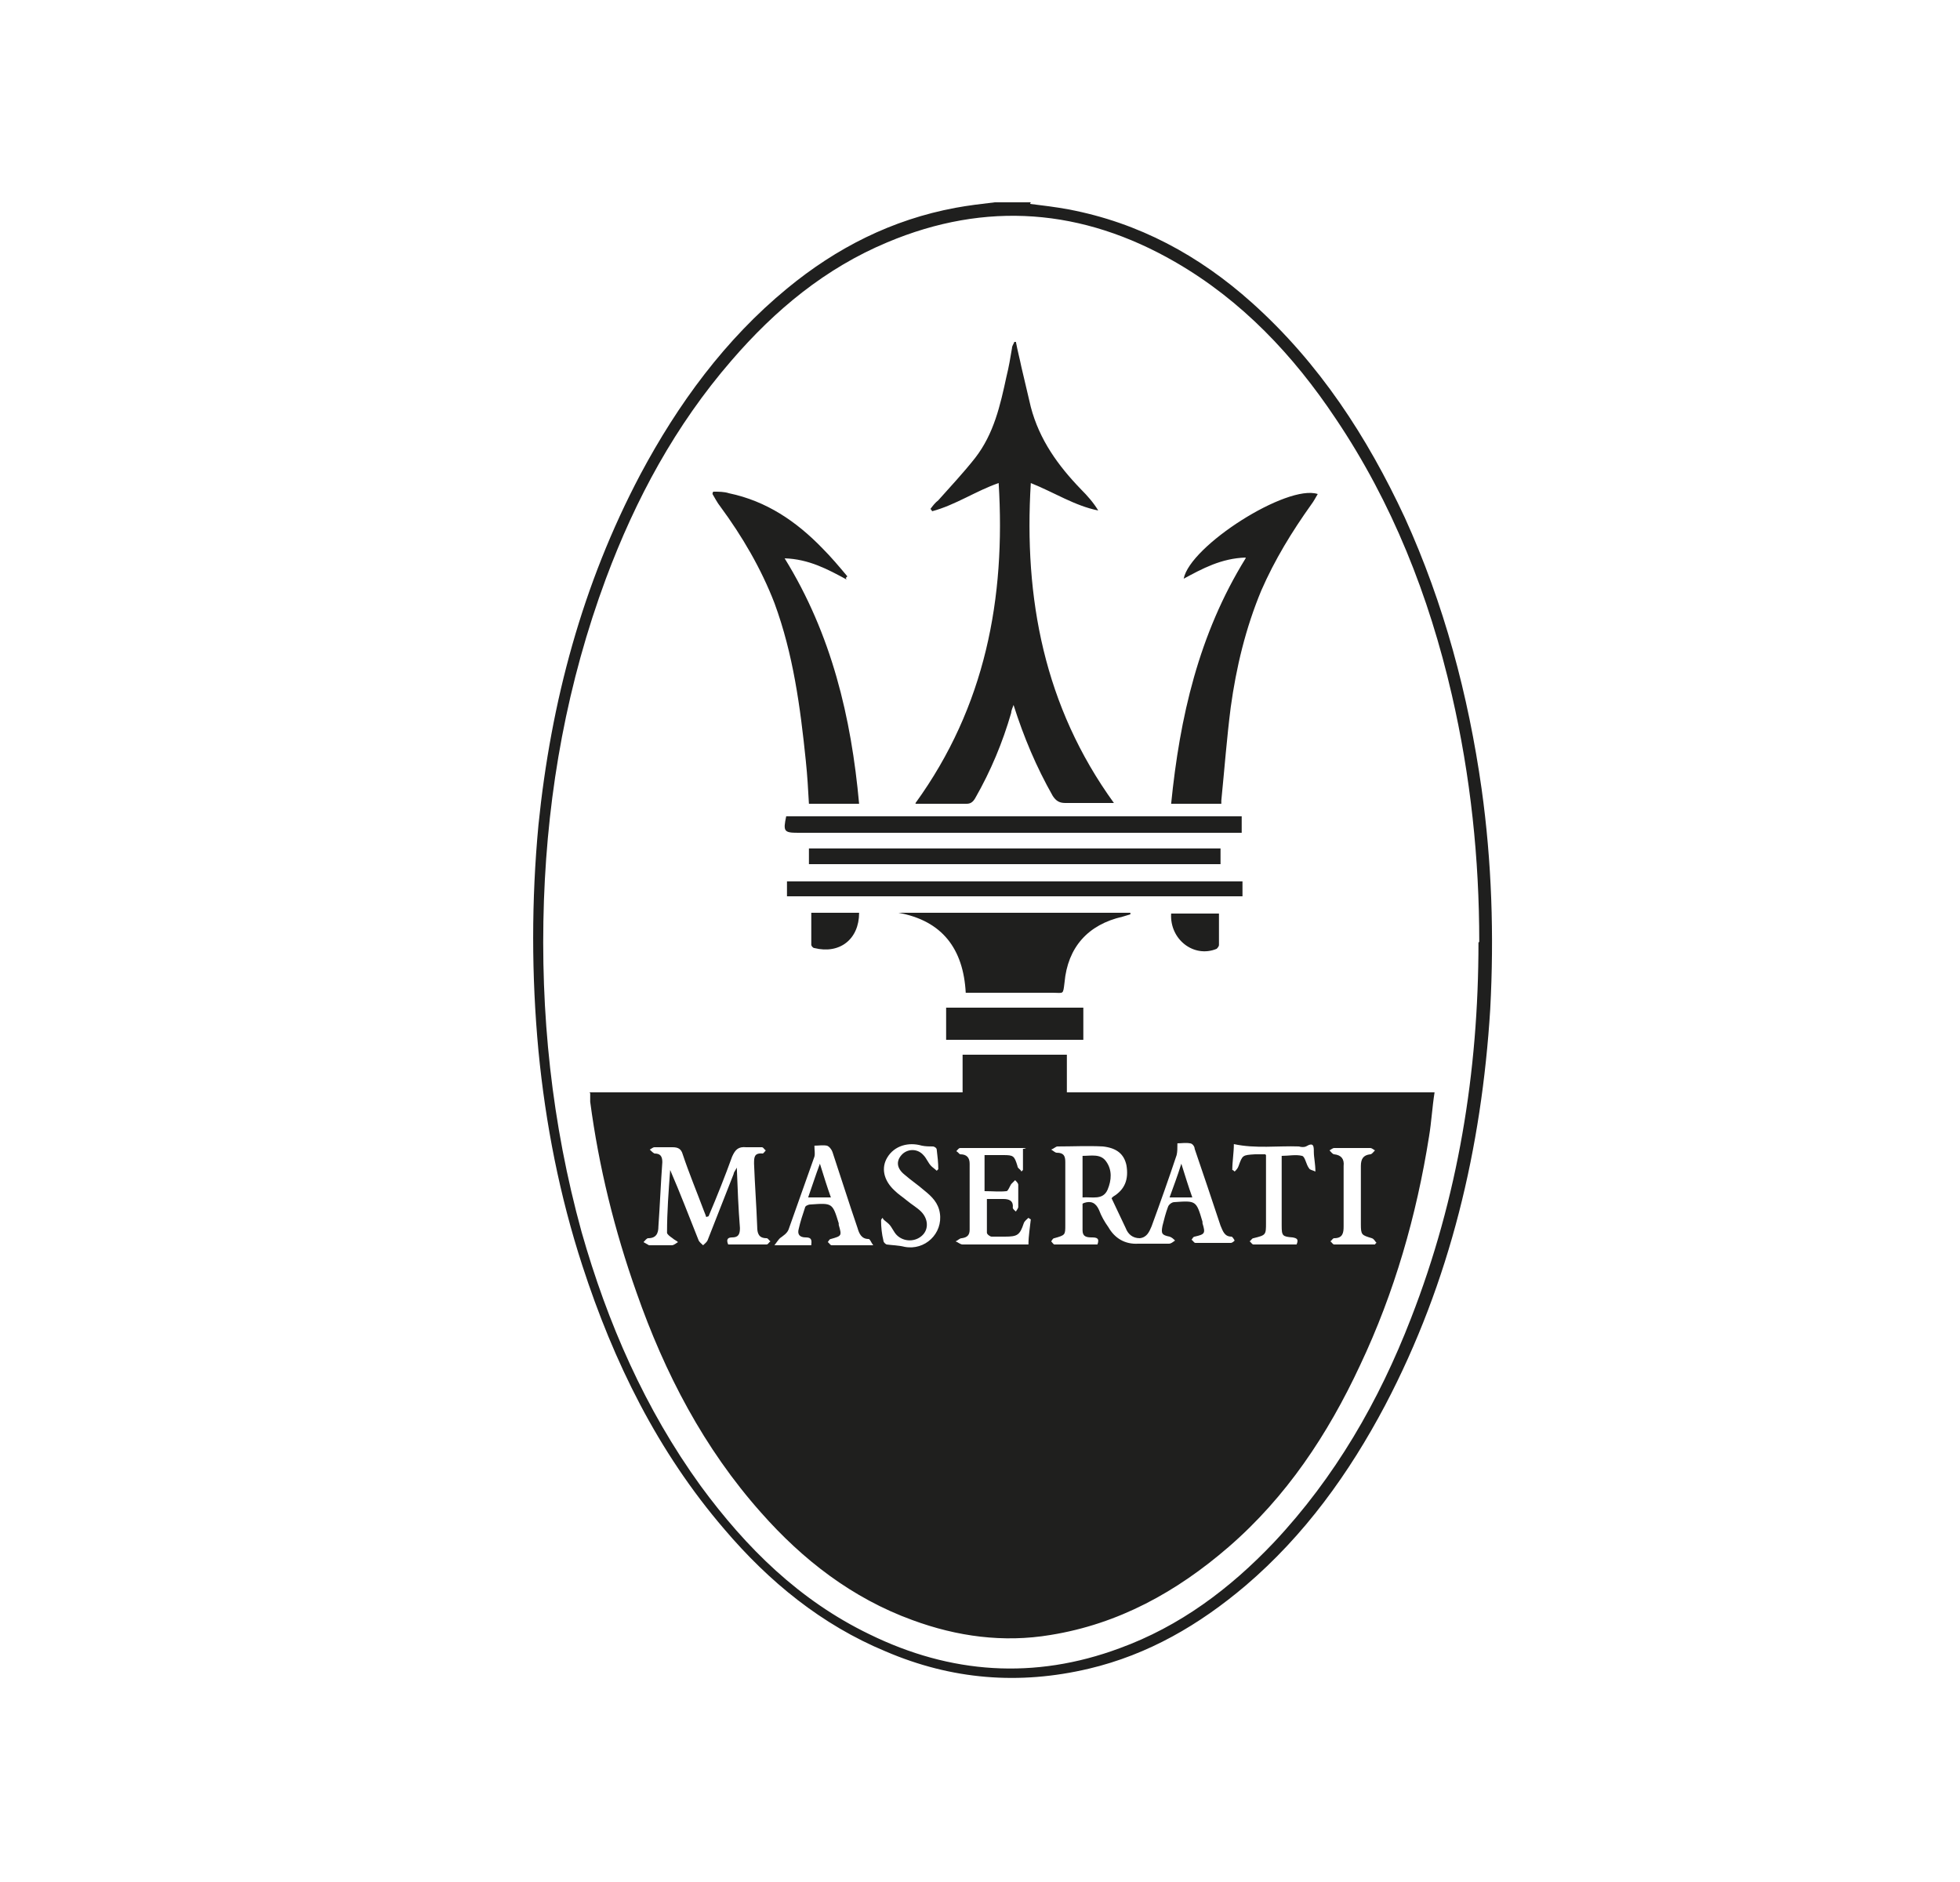 <svg width="25" height="24" viewBox="0 0 25 24" fill="none" xmlns="http://www.w3.org/2000/svg">
<path d="M18.868 12.01C18.868 10.95 18.758 9.9 18.518 8.86C18.228 7.6 17.758 6.41 17.038 5.34C16.498 4.53 15.838 3.83 14.988 3.34C13.808 2.66 12.578 2.56 11.318 3.09C10.528 3.42 9.888 3.95 9.328 4.6C8.618 5.42 8.108 6.36 7.728 7.38C7.238 8.7 6.988 10.07 6.938 11.48C6.888 12.92 7.038 14.33 7.418 15.71C7.748 16.87 8.228 17.97 8.938 18.95C9.518 19.74 10.198 20.41 11.088 20.84C12.128 21.35 13.198 21.42 14.278 21.02C15.048 20.74 15.688 20.26 16.248 19.67C17.028 18.84 17.588 17.87 17.998 16.81C18.598 15.27 18.858 13.67 18.858 12.02M13.138 2.6C13.298 2.62 13.468 2.64 13.628 2.67C14.528 2.84 15.298 3.26 15.968 3.86C16.828 4.63 17.438 5.57 17.918 6.6C18.418 7.7 18.728 8.86 18.898 10.06C19.028 10.99 19.058 11.93 19.008 12.87C18.898 14.64 18.498 16.34 17.668 17.92C17.208 18.79 16.638 19.58 15.888 20.22C15.298 20.72 14.648 21.1 13.888 21.28C12.998 21.49 12.138 21.42 11.298 21.06C10.478 20.72 9.808 20.17 9.238 19.5C8.388 18.51 7.828 17.37 7.428 16.14C7.138 15.25 6.958 14.33 6.868 13.4C6.778 12.44 6.778 11.48 6.868 10.52C7.028 8.95 7.428 7.45 8.168 6.05C8.648 5.15 9.248 4.33 10.038 3.68C10.668 3.16 11.378 2.8 12.188 2.65C12.348 2.62 12.518 2.6 12.688 2.58H13.148L13.138 2.6ZM17.538 15.87C17.538 15.87 17.548 15.85 17.558 15.85C17.538 15.83 17.528 15.8 17.498 15.79C17.368 15.75 17.358 15.75 17.358 15.61C17.358 15.36 17.358 15.11 17.358 14.87C17.358 14.78 17.388 14.73 17.478 14.72C17.498 14.72 17.518 14.69 17.538 14.67C17.518 14.66 17.498 14.64 17.478 14.64C17.328 14.64 17.168 14.64 17.018 14.64C16.998 14.64 16.978 14.66 16.958 14.67C16.978 14.69 16.998 14.72 17.018 14.72C17.108 14.73 17.148 14.78 17.138 14.87C17.138 15.13 17.138 15.38 17.138 15.64C17.138 15.72 17.128 15.79 17.018 15.79C16.998 15.79 16.988 15.82 16.968 15.83C16.988 15.84 16.998 15.87 17.018 15.87C17.188 15.87 17.368 15.87 17.538 15.87M16.148 14.73C16.148 15.02 16.148 15.31 16.148 15.59C16.148 15.75 16.148 15.75 15.988 15.79C15.968 15.79 15.958 15.82 15.938 15.83C15.958 15.84 15.968 15.87 15.988 15.87C16.178 15.87 16.358 15.87 16.538 15.87C16.568 15.8 16.538 15.79 16.488 15.78C16.358 15.77 16.348 15.76 16.348 15.63C16.348 15.5 16.348 15.38 16.348 15.25V14.74C16.438 14.74 16.528 14.72 16.608 14.74C16.648 14.75 16.658 14.85 16.698 14.9C16.708 14.92 16.738 14.92 16.778 14.94C16.778 14.84 16.758 14.76 16.758 14.69C16.758 14.62 16.758 14.56 16.658 14.62C16.638 14.63 16.598 14.63 16.568 14.62C16.298 14.61 16.018 14.65 15.738 14.59C15.738 14.7 15.718 14.81 15.718 14.92C15.728 14.92 15.738 14.93 15.748 14.94C15.768 14.92 15.788 14.9 15.798 14.87C15.848 14.73 15.848 14.73 16.008 14.72C16.048 14.72 16.088 14.72 16.138 14.72M11.258 15.53C11.258 15.53 11.238 15.55 11.238 15.56C11.238 15.65 11.248 15.74 11.268 15.82C11.268 15.84 11.288 15.86 11.308 15.87C11.378 15.88 11.458 15.88 11.538 15.9C11.798 15.95 12.028 15.73 11.988 15.47C11.968 15.34 11.888 15.26 11.788 15.18C11.708 15.11 11.618 15.05 11.538 14.98C11.438 14.9 11.428 14.81 11.498 14.73C11.568 14.65 11.698 14.64 11.778 14.73C11.818 14.77 11.838 14.83 11.878 14.87C11.898 14.89 11.928 14.91 11.948 14.93C11.948 14.93 11.958 14.92 11.968 14.91C11.968 14.83 11.958 14.74 11.948 14.66C11.948 14.64 11.918 14.62 11.898 14.62C11.858 14.62 11.808 14.62 11.758 14.61C11.588 14.56 11.408 14.61 11.318 14.76C11.238 14.89 11.268 15.05 11.408 15.18C11.458 15.23 11.508 15.26 11.568 15.31C11.628 15.36 11.698 15.4 11.748 15.45C11.838 15.54 11.848 15.67 11.768 15.75C11.678 15.84 11.528 15.84 11.438 15.75C11.398 15.71 11.378 15.65 11.338 15.61C11.318 15.59 11.288 15.57 11.268 15.55M10.348 15.87C10.358 15.8 10.338 15.78 10.278 15.78C10.198 15.78 10.168 15.74 10.188 15.67C10.208 15.58 10.238 15.49 10.268 15.4C10.268 15.38 10.308 15.36 10.338 15.36C10.618 15.34 10.618 15.34 10.698 15.6C10.698 15.6 10.698 15.61 10.698 15.62C10.738 15.76 10.738 15.76 10.598 15.8C10.578 15.8 10.568 15.83 10.558 15.84C10.578 15.85 10.588 15.88 10.608 15.88C10.768 15.88 10.938 15.88 11.138 15.88C11.108 15.84 11.098 15.8 11.078 15.8C10.988 15.8 10.958 15.73 10.938 15.66C10.828 15.34 10.728 15.02 10.618 14.69C10.608 14.66 10.578 14.62 10.548 14.61C10.498 14.6 10.438 14.61 10.388 14.61C10.388 14.67 10.398 14.71 10.388 14.75C10.278 15.06 10.168 15.37 10.058 15.68C10.038 15.73 9.988 15.76 9.948 15.79C9.928 15.81 9.908 15.84 9.878 15.88H10.348V15.87ZM13.088 14.65C13.088 14.65 13.068 14.64 13.058 14.64C12.788 14.64 12.518 14.64 12.248 14.64C12.228 14.64 12.218 14.66 12.198 14.68C12.218 14.69 12.238 14.72 12.248 14.72C12.328 14.72 12.368 14.76 12.368 14.84C12.368 15.12 12.368 15.4 12.368 15.68C12.368 15.75 12.338 15.78 12.268 15.79C12.238 15.79 12.218 15.82 12.188 15.83C12.218 15.84 12.248 15.87 12.278 15.87C12.458 15.87 12.648 15.87 12.828 15.87H13.118C13.118 15.76 13.138 15.65 13.148 15.55C13.148 15.55 13.128 15.54 13.118 15.53C13.098 15.55 13.068 15.57 13.058 15.6C13.008 15.75 12.978 15.77 12.818 15.77C12.758 15.77 12.698 15.77 12.648 15.77C12.628 15.77 12.588 15.74 12.588 15.72C12.588 15.58 12.588 15.44 12.588 15.29C12.668 15.29 12.738 15.29 12.798 15.29C12.868 15.29 12.928 15.31 12.918 15.4C12.918 15.42 12.948 15.44 12.958 15.45C12.968 15.43 12.988 15.41 12.988 15.39C12.988 15.3 12.988 15.2 12.988 15.11C12.988 15.09 12.968 15.07 12.948 15.05C12.928 15.07 12.918 15.08 12.898 15.1C12.878 15.13 12.858 15.19 12.838 15.19C12.748 15.2 12.658 15.19 12.558 15.19V14.73C12.648 14.73 12.728 14.73 12.798 14.73C12.928 14.73 12.938 14.74 12.978 14.87C12.978 14.9 13.018 14.91 13.028 14.94C13.028 14.94 13.038 14.93 13.048 14.92V14.65H13.088ZM9.008 15.52C9.008 15.52 8.988 15.46 8.978 15.44C8.888 15.2 8.788 14.96 8.708 14.72C8.688 14.65 8.648 14.63 8.578 14.63C8.498 14.63 8.428 14.63 8.348 14.63C8.328 14.63 8.308 14.65 8.288 14.66C8.308 14.68 8.328 14.7 8.348 14.71C8.418 14.71 8.448 14.74 8.448 14.82C8.428 15.09 8.418 15.36 8.398 15.64C8.398 15.73 8.368 15.79 8.268 15.79C8.248 15.79 8.228 15.82 8.208 15.84C8.228 15.85 8.258 15.87 8.278 15.88C8.378 15.88 8.478 15.88 8.568 15.88C8.598 15.88 8.628 15.85 8.648 15.84C8.628 15.82 8.598 15.81 8.578 15.79C8.548 15.77 8.508 15.74 8.508 15.72C8.508 15.45 8.528 15.19 8.548 14.92C8.678 15.22 8.788 15.51 8.908 15.81C8.918 15.84 8.948 15.86 8.968 15.88C8.988 15.86 9.018 15.84 9.028 15.81C9.138 15.53 9.248 15.25 9.358 14.97C9.358 14.95 9.378 14.93 9.398 14.89C9.408 15.16 9.418 15.41 9.438 15.66C9.438 15.74 9.418 15.78 9.338 15.78C9.288 15.78 9.258 15.8 9.288 15.87C9.448 15.87 9.618 15.87 9.778 15.87C9.798 15.87 9.808 15.84 9.828 15.83C9.808 15.82 9.798 15.79 9.778 15.79C9.678 15.79 9.658 15.73 9.658 15.64C9.648 15.37 9.628 15.11 9.618 14.84C9.618 14.76 9.618 14.7 9.728 14.71C9.738 14.71 9.758 14.68 9.768 14.67C9.748 14.66 9.738 14.63 9.718 14.63C9.648 14.63 9.578 14.63 9.518 14.63C9.418 14.62 9.378 14.66 9.338 14.75C9.248 15 9.148 15.25 9.038 15.51M13.828 15.34C13.918 15.31 13.978 15.34 14.018 15.43C14.048 15.51 14.088 15.58 14.138 15.65C14.218 15.79 14.348 15.87 14.518 15.86C14.648 15.86 14.778 15.86 14.908 15.86C14.938 15.86 14.958 15.84 14.988 15.82C14.968 15.8 14.948 15.78 14.918 15.77C14.818 15.75 14.808 15.73 14.828 15.63C14.848 15.55 14.868 15.47 14.898 15.39C14.908 15.36 14.948 15.33 14.978 15.33C15.258 15.31 15.258 15.31 15.338 15.58C15.338 15.58 15.338 15.59 15.338 15.6C15.378 15.73 15.368 15.74 15.238 15.77C15.218 15.77 15.208 15.8 15.198 15.81C15.218 15.82 15.228 15.85 15.248 15.85C15.398 15.85 15.548 15.85 15.698 15.85C15.718 15.85 15.738 15.83 15.748 15.82C15.738 15.8 15.718 15.77 15.708 15.77C15.618 15.77 15.598 15.7 15.568 15.63C15.458 15.3 15.348 14.97 15.238 14.65C15.238 14.62 15.208 14.58 15.178 14.58C15.128 14.57 15.068 14.58 15.018 14.58C15.018 14.64 15.018 14.69 15.008 14.73C14.908 15.03 14.798 15.34 14.688 15.64C14.658 15.71 14.628 15.78 14.538 15.79C14.448 15.79 14.388 15.74 14.358 15.66C14.298 15.53 14.238 15.41 14.178 15.28C14.178 15.28 14.188 15.27 14.198 15.26C14.348 15.17 14.398 15.04 14.368 14.86C14.338 14.72 14.248 14.64 14.068 14.62C13.878 14.61 13.678 14.62 13.488 14.62C13.468 14.62 13.438 14.65 13.408 14.66C13.428 14.67 13.458 14.7 13.478 14.7C13.568 14.7 13.588 14.74 13.588 14.82C13.588 15.09 13.588 15.35 13.588 15.62C13.588 15.75 13.588 15.75 13.448 15.79C13.428 15.79 13.418 15.82 13.408 15.83C13.418 15.84 13.438 15.87 13.448 15.87C13.628 15.87 13.818 15.87 13.998 15.87C14.028 15.79 13.988 15.78 13.928 15.78C13.858 15.78 13.808 15.77 13.808 15.69C13.808 15.57 13.808 15.46 13.808 15.35M7.518 13.93H12.278V13.45H13.608V13.93H18.298C18.268 14.12 18.258 14.31 18.228 14.49C18.068 15.5 17.788 16.48 17.348 17.41C16.938 18.29 16.408 19.09 15.668 19.73C15.008 20.3 14.268 20.71 13.398 20.85C12.798 20.95 12.208 20.87 11.638 20.66C10.868 20.38 10.238 19.89 9.708 19.29C8.978 18.47 8.478 17.51 8.118 16.48C7.838 15.69 7.638 14.88 7.528 14.05C7.528 14.02 7.528 13.99 7.528 13.94M11.678 10.24C12.568 9.01 12.828 7.63 12.738 6.16C12.448 6.26 12.188 6.44 11.888 6.52C11.888 6.51 11.878 6.5 11.868 6.49C11.898 6.45 11.928 6.41 11.968 6.38C12.128 6.2 12.288 6.03 12.438 5.84C12.678 5.53 12.758 5.17 12.838 4.8C12.868 4.68 12.888 4.56 12.908 4.44C12.908 4.41 12.928 4.39 12.938 4.36H12.958C12.978 4.47 13.008 4.58 13.028 4.68C13.068 4.85 13.108 5.02 13.148 5.19C13.258 5.61 13.498 5.94 13.788 6.24C13.868 6.32 13.948 6.41 14.008 6.51C13.708 6.45 13.448 6.28 13.148 6.16C13.058 7.63 13.318 9.01 14.208 10.24H14.018C13.878 10.24 13.728 10.24 13.588 10.24C13.508 10.24 13.468 10.21 13.428 10.15C13.218 9.78 13.058 9.4 12.928 8.99C12.918 9.02 12.898 9.06 12.898 9.09C12.788 9.47 12.638 9.83 12.438 10.18C12.408 10.23 12.378 10.25 12.328 10.25C12.118 10.25 11.918 10.25 11.678 10.25M15.888 7.11C15.578 7.12 15.338 7.25 15.098 7.38C15.178 6.96 16.418 6.17 16.808 6.3C16.778 6.35 16.758 6.39 16.728 6.43C16.478 6.78 16.258 7.14 16.088 7.53C15.888 8.01 15.768 8.51 15.698 9.02C15.648 9.41 15.618 9.81 15.578 10.21C15.578 10.22 15.578 10.23 15.578 10.25H14.938C15.048 9.15 15.288 8.09 15.888 7.12M10.798 7.39C10.558 7.26 10.318 7.13 10.008 7.12C10.608 8.09 10.858 9.15 10.958 10.25H10.318C10.308 10.07 10.298 9.89 10.278 9.7C10.208 9.02 10.118 8.34 9.878 7.69C9.708 7.25 9.468 6.84 9.188 6.46C9.148 6.41 9.118 6.35 9.088 6.3C9.088 6.3 9.088 6.28 9.098 6.27C9.168 6.27 9.238 6.27 9.298 6.29C9.778 6.39 10.158 6.65 10.488 6.99C10.598 7.1 10.708 7.23 10.808 7.35L10.788 7.37M14.418 11.66C14.418 11.66 14.348 11.68 14.318 11.69C13.878 11.79 13.618 12.08 13.578 12.53C13.558 12.69 13.568 12.66 13.428 12.66C13.098 12.66 12.758 12.66 12.428 12.66H12.318C12.288 12.1 12.018 11.74 11.458 11.64H14.418C14.418 11.64 14.418 11.64 14.418 11.65M15.838 10.41V10.62H10.178C9.998 10.62 9.988 10.6 10.028 10.41H15.828H15.838ZM10.038 11.24H15.848V11.43H10.038V11.24ZM10.318 10.82H15.568V11.02H10.318V10.82ZM12.068 12.85H13.818V13.26H12.068V12.85ZM10.958 11.64C10.958 11.98 10.708 12.17 10.388 12.09C10.368 12.09 10.348 12.06 10.348 12.05C10.348 11.92 10.348 11.78 10.348 11.64H10.968H10.958ZM15.548 11.64C15.548 11.79 15.548 11.92 15.548 12.05C15.548 12.07 15.528 12.09 15.518 12.1C15.228 12.22 14.918 11.98 14.938 11.65C14.958 11.65 14.978 11.65 14.998 11.65C15.178 11.65 15.358 11.65 15.548 11.65M13.808 15.27V14.74C13.918 14.74 14.038 14.71 14.108 14.81C14.188 14.92 14.178 15.05 14.128 15.17C14.068 15.31 13.928 15.26 13.808 15.27ZM14.918 15.27C14.968 15.13 15.018 15 15.068 14.84C15.118 15 15.158 15.13 15.208 15.27H14.918V15.27ZM10.458 14.84C10.508 15 10.548 15.13 10.598 15.27H10.308C10.358 15.13 10.398 15 10.458 14.84" fill="#1F1F1E"/>
</svg>
